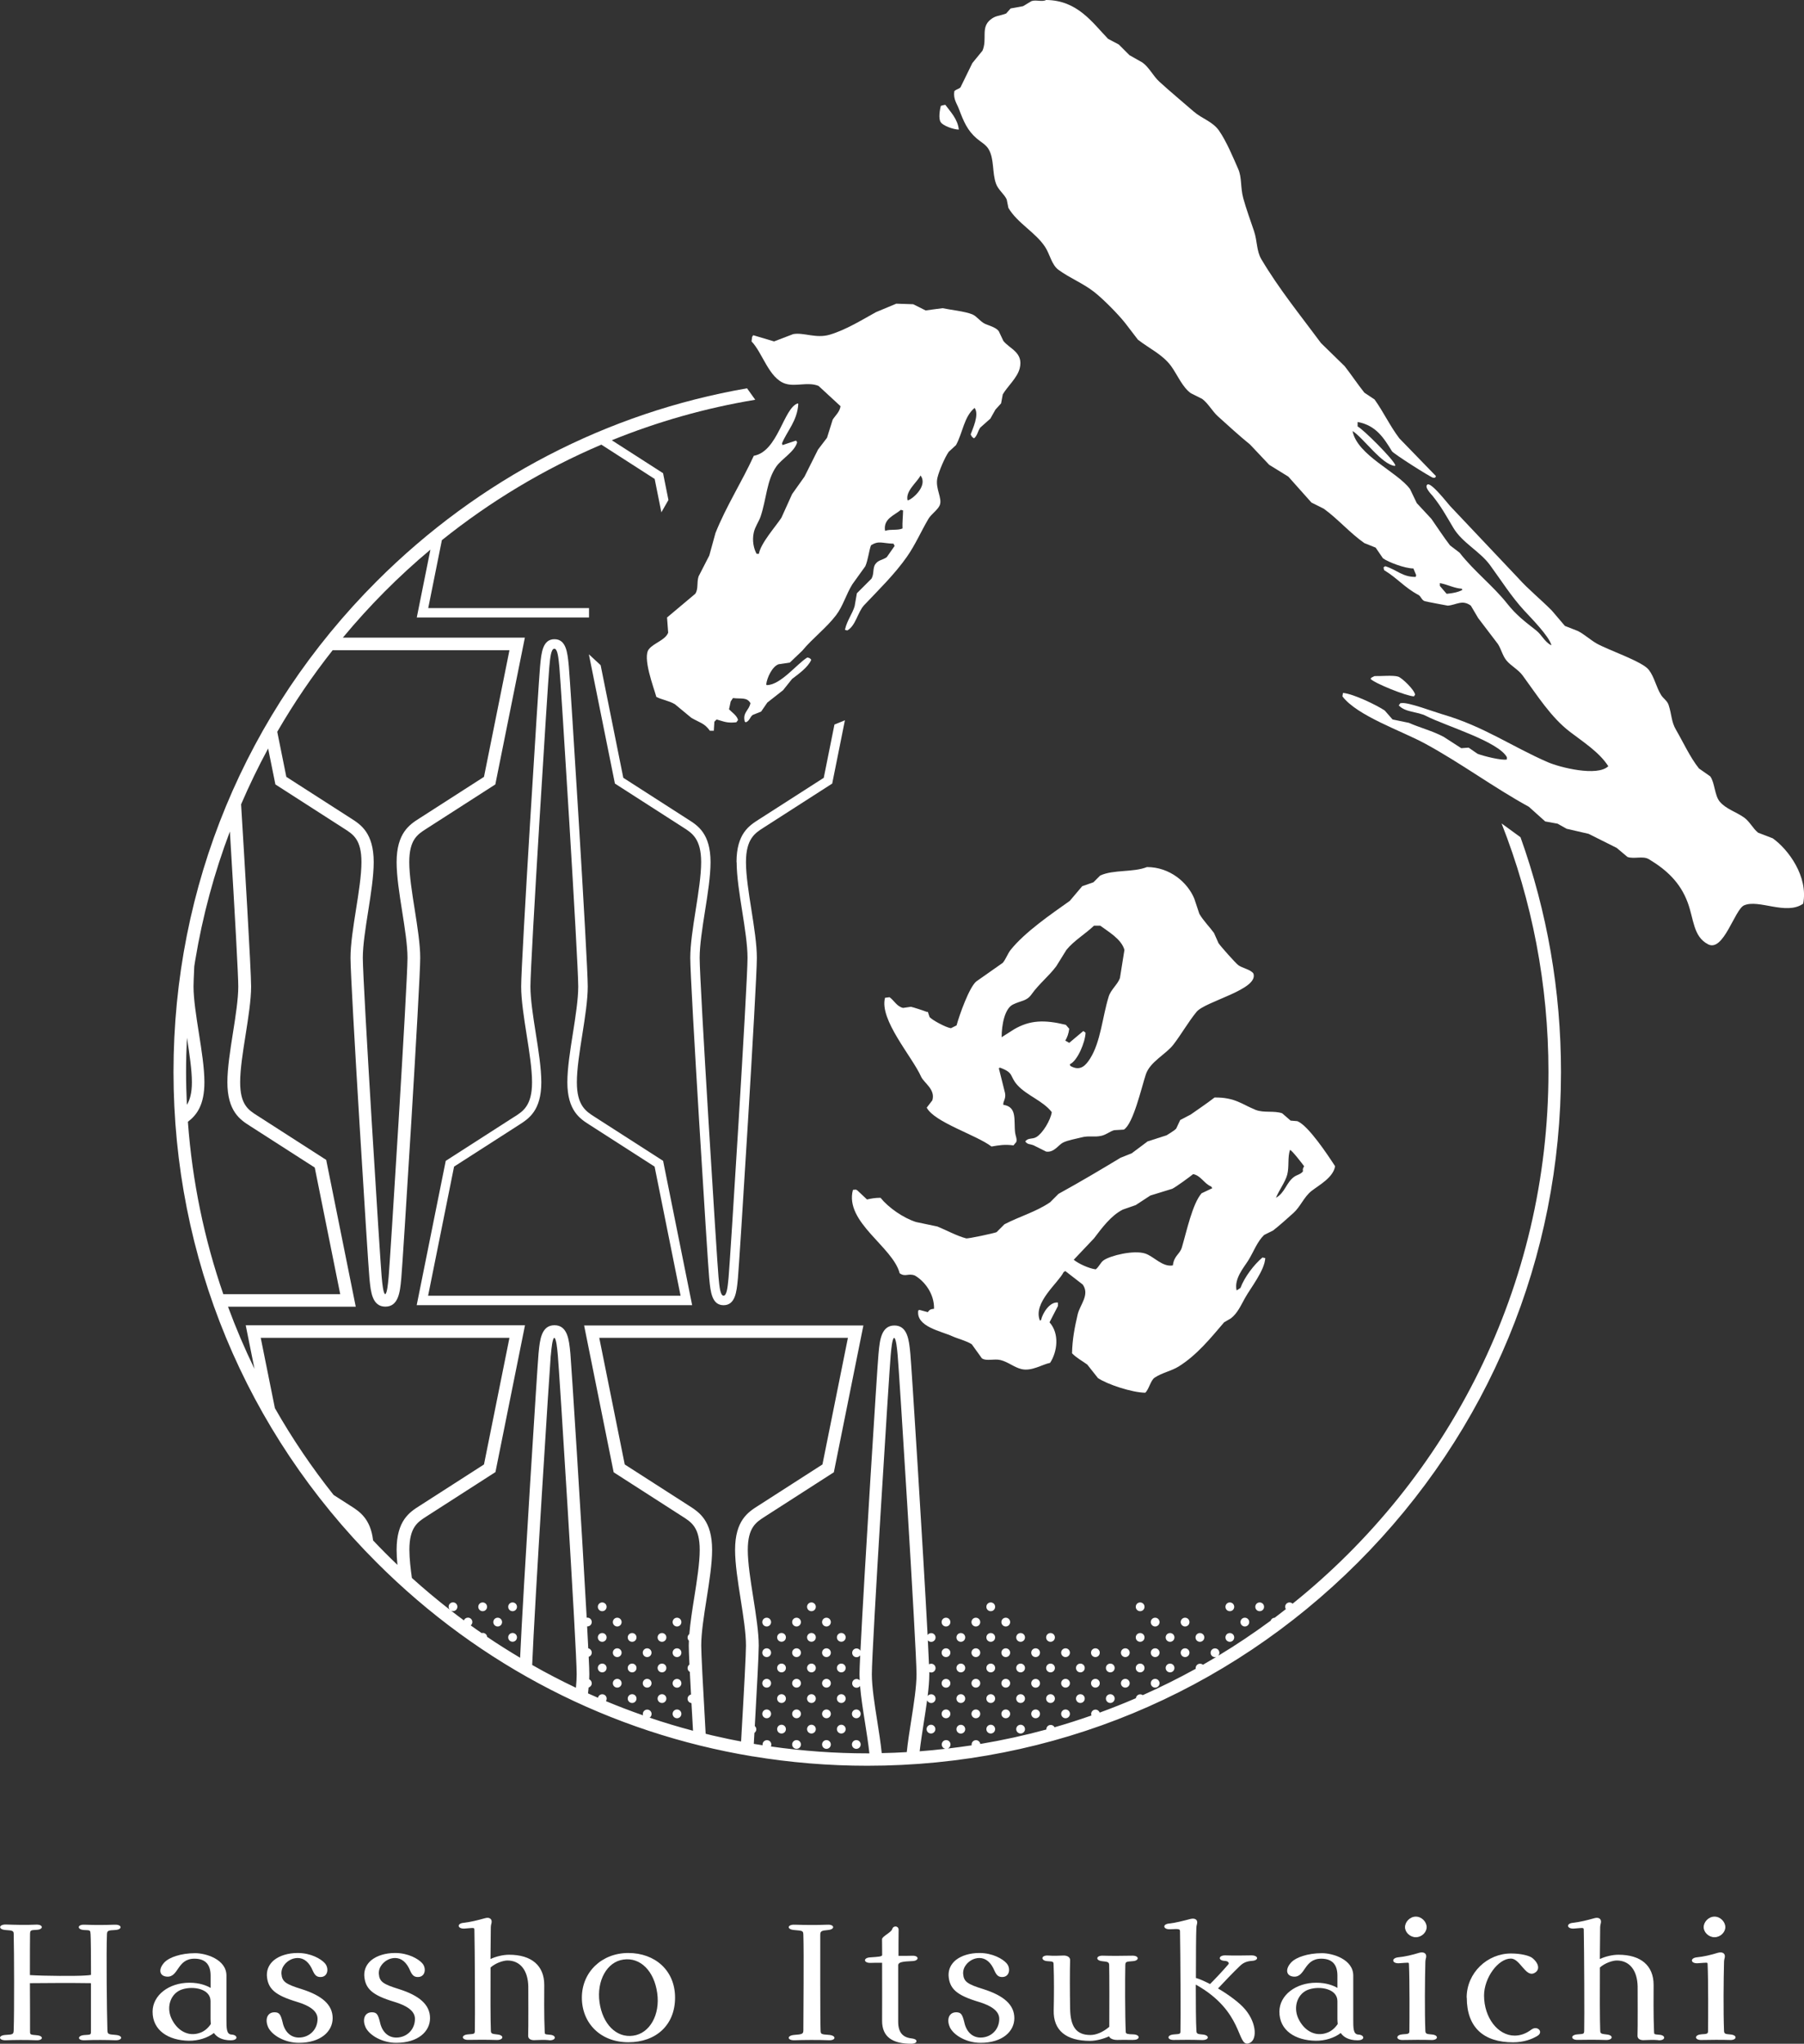 <?xml version="1.0" encoding="UTF-8"?>
<svg id="_レイヤー_1" data-name="レイヤー 1" xmlns="http://www.w3.org/2000/svg" viewBox="0 0 288.24 326.48">
  <rect x="0" y="0" width="288.24" height="326.48" fill="#333333" stroke="none"/>
  <defs>
    <style>
      .cls-1, .cls-2 {
        fill: #fff;
      }

      .cls-2 {
        fill-rule: evenodd;
      }
    </style>
  </defs>
  <g>
    <g>
      <g>
        <path class="cls-2" d="M283.25,133.92c-.78-.3-1.56-.6-2.34-.9-.85-.68-1.33-1.78-2.25-2.43-1.27-.9-2.88-1.35-3.87-2.52-.85-1-.78-3-1.53-4.05-.6-.42-1.2-.84-1.8-1.26-1.42-1.77-2.55-4.26-3.69-6.21-.75-1.29-.65-2.4-1.17-3.96-.22-.65-.85-1.02-1.17-1.53-.84-1.34-1.05-2.82-1.98-4.05-1.02-1.35-6.55-3.18-8.37-4.23-.94-.54-1.99-1.49-2.97-1.98-.69-.27-1.38-.54-2.07-.81-.69-.81-1.38-1.62-2.07-2.43-1.76-1.79-3.72-3.35-5.4-5.22-3.63-3.84-7.26-7.68-10.89-11.52-.42-.46-3-3.79-3.6-3.42-.6.37.69,1.65.81,1.8,1.44,1.81,2.09,3.05,3.33,5.13,1.43,2.39,4.24,3.74,5.85,5.94,1.84,2.52,3.42,5.04,5.49,7.29,1.03,1.12,3.91,4.02,4.32,5.49h-.09c-1.04-.58-1.46-1.65-2.34-2.34-1.82-1.43-3.15-2.42-4.59-4.23-2.3-2.91-5.32-5.2-7.65-8.19-.51-.39-1.02-.78-1.53-1.17-1.08-1.41-1.96-2.79-2.97-4.23-.78-.84-1.56-1.68-2.34-2.52-.36-.75-.72-1.5-1.08-2.25-2.09-2.8-8.44-5.38-9.18-9.27,1.78,1.15,4.68,5.36,6.75,5.58l.09-.09c-.2-.85-5.22-5.85-6.03-6.21v-.72c2.93.54,4.17,2.53,5.49,4.68.23.38,6.03,4.08,6.57,4.23h.27c.18-.16.07,0,.18-.27-1.95-2.01-3.9-4.02-5.85-6.03-1.52-2.01-2.5-4.17-3.96-6.21-.54-.36-1.08-.72-1.62-1.08-1.12-1.4-2.06-2.84-3.15-4.23-1.26-1.23-2.52-2.46-3.78-3.69-3.25-4.39-6.71-8.63-9.54-13.41-.78-1.32-.62-2.85-1.17-4.5-.46-1.37-1.29-3.66-1.71-5.22-.48-1.79-.2-3.28-.81-4.68-.82-1.87-1.89-4.44-3.06-6.12-1.03-1.48-2.7-1.89-4.05-3.06-1.8-1.57-3.71-3.14-5.49-4.77-1-.91-1.59-2.25-2.7-3.06-.69-.39-1.38-.78-2.07-1.17-.57-.57-1.14-1.14-1.71-1.71-.57-.3-1.14-.6-1.71-.9-2.51-2.6-4.9-6.17-9.9-6.21-.67.35-1.61-.08-2.34.18-.45.27-.9.54-1.35.81-.66.12-1.32.24-1.98.36-.24.27-.48.54-.72.81-1.25.46-1.67.3-2.52.99-1.57,1.28-.46,3.06-1.26,4.95-.54.66-1.08,1.32-1.62,1.98-.63,1.29-1.26,2.58-1.89,3.87-.26.29-.73.31-.99.63-.19,1.25.41,1.96.72,2.79.8,2.11,1.37,3.47,2.88,4.77.65.56,1.45.95,1.89,1.71.91,1.57.54,3.73,1.17,5.49.35.98,1.33,1.69,1.71,2.52.09.45.18.9.27,1.35,1.44,2.44,4.3,3.88,5.85,6.21.78,1.17,1.04,2.87,2.16,3.69,1.81,1.32,3.9,2.13,5.67,3.51,1.46,1.14,3.79,3.5,4.95,4.95.69.9,1.38,1.8,2.07,2.7,1.82,1.41,3.97,2.38,5.31,4.23.98,1.35,1.79,3.36,3.15,4.32.6.3,1.2.6,1.8.9.99.74,1.61,1.97,2.52,2.79,1.7,1.53,3.37,3.07,5.13,4.5,1.02,1.08,2.04,2.16,3.06,3.24,1.02.63,2.04,1.26,3.06,1.89,1.23,1.38,2.46,2.76,3.69,4.14.66.33,1.32.66,1.98.99,2.23,1.61,4.21,3.91,6.48,5.49.6.24,1.2.48,1.8.72.39.57.78,1.14,1.17,1.71.9.63,3.48,1.61,4.86,1.62.15.36.3.72.45,1.08-.03.09-.06.18-.09.27-2.12.02-2.98-1.13-4.86-1.71l-.27.18.09.45c2.09,1.25,3.3,2.81,5.49,3.96.4.21.5.82.99.99.22.08,3.69.72,3.69.72,1.39-.11,2.31-1.02,3.69,0,.39.66.78,1.32,1.17,1.98,1.05,1.38,2.1,2.76,3.15,4.14.55.86.74,1.85,1.35,2.61.73.9,1.9,1.46,2.61,2.43,2.31,3.14,4.49,6.65,7.56,9,2.06,1.58,4.73,3.28,6.12,5.49-1.75,1.7-7.73.19-9.63-.63-5.73-2.48-10.31-5.76-16.83-7.65-1.29-.37-5.59-2-6.57-1.8h-.18l-.27.36c1.07,1.15,2.91.94,4.41,1.71,3.03,1.55,11.49,4.04,12.87,6.57v.36c-.78.2-3.68-.52-4.68-.9-.48-.33-.96-.66-1.44-.99-.39.03-.78.06-1.17.09-.93-.6-1.86-1.2-2.79-1.8-1.72-.94-3.91-1.5-5.58-2.25-.87-.18-1.74-.36-2.61-.54-.42-.48-.84-.96-1.26-1.44-1.3-.86-4.92-2.61-6.57-2.79h-.09l-.09.54c2.38,3.13,9.45,5.5,13.23,7.56,5.74,3.12,10.89,6.97,16.56,10.08.87.78,1.74,1.56,2.61,2.34.66.12,1.32.24,1.98.36.48.27.96.54,1.44.81,1.17.27,2.34.54,3.51.81,1.5.75,3,1.5,4.5,2.25.57.48,1.14.96,1.71,1.44,1.06.38,2.47-.21,3.42.36,2.78,1.67,5.01,3.68,6.21,6.93,1,2.71.87,5.41,3.24,6.66,2.48,1.31,4.25-5.53,5.76-6.21,2.33-1.04,6.74,1.64,9.45-.27.84-4.33-2.37-8.67-4.86-10.44ZM231.14,94.86c-.36-.42-.72-.84-1.08-1.26v-.45c1.36.25,2.16.79,3.51.9.03.06.06.12.09.18-.69.39-1.61.54-2.52.63Z"/>
        <path class="cls-2" d="M153.2,20.7c-.19-1.7-1.34-2.84-2.16-3.96-.15.03-.3.06-.45.09-.09.03-.18.06-.27.09-.14.54-.42,2.07,0,2.61.33.55,2.05,1.17,2.88,1.17Z"/>
        <path class="cls-2" d="M160.31,54.45c-.24-.51-.48-1.02-.72-1.53-.43-.61-1.42-.85-2.16-1.17-.77-.33-1.35-1.23-2.07-1.53-1.14-.48-3.68-.75-4.77-.99-.9.12-1.8.24-2.7.36-.66-.33-1.32-.66-1.98-.99-.9-.03-1.8-.06-2.7-.09-1.08.45-2.16.9-3.24,1.35-2.21,1.22-4.78,2.82-7.38,3.6-2.21.66-4.15-.39-5.85-.09-1.02.39-2.04.78-3.06,1.17-1.11-.33-2.22-.66-3.33-.99-.06.09-.12.18-.18.27-.03.24-.06.48-.09.72,1.78,1.84,2.77,5.9,5.4,6.75,1.66.53,3.59-.34,5.31.36,1.17,1.08,2.34,2.16,3.51,3.24-.15.95-.84,1.48-1.26,2.16-.3.96-.6,1.92-.9,2.88-.48.63-.96,1.26-1.44,1.89-.72,1.44-1.44,2.88-2.16,4.32-.66.93-1.32,1.86-1.98,2.79-.57,1.26-1.14,2.52-1.71,3.78-.97,1.47-3.29,4.04-3.6,5.76h-.36c-.45-.79-.75-2.09-.45-3.42.22-.96.81-1.72,1.08-2.52.97-2.89.96-5.79,2.52-8.01.87-1.24,2.92-2.35,3.33-3.87l-.18-.27c-.72.24-1.44.48-2.16.72-.03-.09-.06-.18-.09-.27.8-1.97,2.44-3.56,2.61-6.3l-.09-.09c-2.28.75-3.14,7.68-7.02,8.37-1.95,4.25-4.4,8.03-6.12,12.33-.33,1.2-.66,2.4-.99,3.6-.57,1.11-1.14,2.22-1.71,3.33-.33,1.02,0,2.02-.54,2.79-1.5,1.26-3,2.52-4.5,3.78.06.81.12,1.62.18,2.43-.48,1.2-2.29,1.64-3.06,2.61-1.12,1.26.76,6.17,1.17,7.65.9.46,2.02.6,2.97,1.17.87.72,1.74,1.44,2.61,2.16,1.34.79,2.1.84,2.97,2.07h.63c.03-.48.06-.96.09-1.44.12-.12.24-.24.36-.36,1.11.3,1.59.62,3.15.45.09-.12.18-.24.27-.36-.15-.7-1-1.25-1.44-1.71.09-.42.18-.84.27-1.26l.36-.54c1.33.17,2.21-.18,2.79.81-.21,1.18-1.29,1.47-.9,2.97l.18.09c.62-.26.62-.82,1.08-1.17.45-.18.9-.36,1.35-.54.33-.48.66-.96.99-1.44.84-.66,1.68-1.32,2.52-1.98.48-.6.96-1.2,1.44-1.8.99-.75,2.58-1.88,3.06-3.06-.21-.24-.24-.28-.63-.36-1.63.98-4.28,4.42-6.48,4.41l-.09-.09c.13-1.14.99-2.9,1.98-3.24.6-.09,1.2-.18,1.8-.27.66-.63,1.32-1.26,1.98-1.89,1.67-2.02,3.82-3.6,5.4-5.67,1.12-1.46,1.6-3.33,2.61-4.95.69-.96,1.38-1.92,2.07-2.88.44-1.02.57-2.42.9-3.33,1.21-.81,1.82-.32,3.6-.27l.18.36c-.42.6-.84,1.2-1.26,1.8-.7.48-1.31.42-1.8,1.08-.48.63-.18,1.55-.63,2.34-.78.78-1.56,1.56-2.34,2.34-.12.69-.24,1.38-.36,2.07-.34,1.17-1.21,2.28-1.53,3.69v.09l.36.09c1.36-.76,1.66-2.95,2.7-4.05,2.32-2.45,4.89-4.95,6.84-7.74,1.34-1.92,2.21-3.97,3.42-6.03.44-.75,1.49-1.44,1.8-2.16.49-1.12-.76-2.7-.36-4.41.27-1.13,1.17-3.23,1.8-4.14.39-.36.78-.72,1.17-1.08,1.11-2.06,1.27-4.53,2.97-5.94.79,1.08-.33,3.37-.63,4.23.17.36.21.43.54.63.55-.45.58-1.12.99-1.71.54-.48,1.08-.96,1.62-1.44.27-.48.54-.96.81-1.44.3-.33.6-.66.9-.99.09-.48.18-.96.27-1.44.73-1.26,2.31-2.63,2.7-4.14.66-2.58-1.65-3.15-2.61-4.41ZM144.2,84.42c-.78.35-1.94.08-2.7.36h-.09c-.31-1.92,1.49-2.44,2.52-3.33l.36.09c-.02,1.07-.13,1.8-.09,2.88ZM145.1,79.92h-.09c-.36-1.49,1.5-2.85,2.07-3.96,1.19,1.54-1.08,3.64-1.98,3.96Z"/>
        <path class="cls-2" d="M226.1,110.97c-.08-.74-2.07-2.68-2.7-2.88-.81-.26-2.87-.05-3.78-.09-.12.06-.24.12-.36.18-.24.15-.13.03-.27.27.59.68,5.74,2.76,6.93,2.79l.18-.27Z"/>
      </g>
      <g>
        <path class="cls-1" d="M148.97,175.77c-.3.39-.6.78-.9,1.17,1.24,2.35,7.91,4.35,10.35,6.21,1.2-.2,2.07-.37,3.51-.18.15-.18.3-.36.45-.54.16-.44-.12-.99-.18-1.44-.25-1.98.39-4.18-1.89-4.5-.08-.58.46-.93.27-1.89-.33-1.32-.66-2.64-.99-3.96l.18-.09c2.32.85,1.48,1.34,2.79,2.79,1.53,1.69,4.09,2.5,5.49,4.32-.2,1.31-1.44,3.35-2.43,3.96-.69.43-1.34.07-1.8.72.37.53.69.36,1.35.63.66.33,1.32.66,1.98.99,1.27.19,1.95-1.06,2.7-1.44.75-.38,2.21-.63,2.88-.81,1.28-.35,2.04,0,3.24-.27.79-.17,1.41-.74,2.07-.9.51-.03,1.02-.06,1.53-.09,1.51-.94,2.81-6.71,3.51-8.82.67-2.03,3.21-3.2,4.41-4.77,1.32-1.72,2.33-3.55,3.69-5.22,1.38-1.69,9.96-3.56,9.09-6.12-.43-.65-1.81-.87-2.43-1.35-.49-.39-2.78-2.96-3.15-3.51-.24-.54-.48-1.08-.72-1.62-.73-1.01-1.69-1.94-2.34-3.06-.27-.81-.54-1.62-.81-2.43-1.08-2.61-3.93-5.04-7.56-5.04-2.2.88-5.33.37-7.47,1.35-.36.36-.72.72-1.08,1.08-.6.21-1.2.42-1.8.63-.66.78-1.32,1.56-1.98,2.34-3.05,2.16-7.17,4.99-9.45,7.83-.49.62-.74,1.44-1.26,2.07-1.41.99-2.82,1.98-4.23,2.97-1.12.92-2.7,5.35-3.15,7.02-.3.15-.6.3-.9.45-.77-.09-3.11-1.35-3.42-1.8-.09-.27-.18-.54-.27-.81h-.18c-.58-.23-2.17-.74-2.52-.81-.42.06-.84.12-1.26.18-1.01-.23-1.44-1.21-2.16-1.71-.24.03-.48.06-.72.09-.95,3.51,4.35,9.42,5.76,12.6.45,1,2.33,2.03,1.8,3.78ZM161.84,160.47c1.33-.66,2.18-.51,2.97-1.62,1.21-1.7,2.76-2.89,3.96-4.5.54-.87,1.08-1.74,1.62-2.61,1.19-1.47,3.04-2.56,4.41-3.87h.99c1.31.97,3.39,2.15,3.87,3.87-.24,1.5-.48,3-.72,4.5-.35,1.01-1.46,1.85-1.8,2.97-1,3.24-1.27,7.22-2.97,9.9-.66,1.03-1.49,2.01-2.97,1.26-.27-.17-.15-.02-.27-.36,1.21-.51,2.47-3.51,2.52-5.04l-.36-.27c-.75.63-1.5,1.26-2.25,1.89-.21-.12-.42-.24-.63-.36.31-.51.54-1.14.63-1.89-.18-.21-.36-.42-.54-.63-3.41-.83-5.73-.77-8.28.72-.66.42-1.32.84-1.98,1.26,0-2.01.5-4.58,1.8-5.22Z"/>
        <path class="cls-1" d="M207.29,179.1c-.36-.03-.72-.06-1.08-.09-.45-.39-.9-.78-1.35-1.17-1.31-.45-2.92-.03-4.23-.54-2.09-.82-3.28-2.03-6.57-1.98-1.2.93-2.61,1.87-3.78,2.7-.57.3-1.14.6-1.71.9-.21.45-.42.9-.63,1.35-.25.32-1.2.86-1.53,1.08-1.02.33-2.04.66-3.06.99-.84.63-1.68,1.26-2.52,1.89-.6.24-1.2.48-1.8.72-3.21,1.94-6.43,3.85-9.9,5.76-.45.45-.9.9-1.35,1.35-2.27,1.54-4.77,2.21-7.29,3.51-.42.42-.84.84-1.26,1.26-.37.17-4.55,1.07-4.86.99-1.46-.37-3.25-1.35-4.59-1.89-1.14-.24-2.28-.48-3.42-.72-2.07-.66-4.42-2.32-5.67-3.87-.93,0-1.52.13-2.16.27-.51-.48-1.02-.96-1.53-1.44-.27-.2-.27-.13-.72-.09-1.37,5.15,6.38,9.08,7.47,13.32.93.65,1.35-.06,2.43.36,1.46.84,3.12,2.84,3.06,5.31-.49.06-.69.09-.99.54-.45-.12-.9-.24-1.35-.36l-.18.09c-.39,2.61,3.66,3.29,5.49,4.14.74.34,2.29.74,3.06,1.26.54.75,1.08,1.5,1.62,2.25.74.49,1.96.02,2.97.27,1.22.3,2.17,1.16,3.33,1.44,1.65.4,3.29-.73,4.59-.99,1.16-1.77,1.54-4.66-.09-6.48.45-.87.9-1.74,1.35-2.61v-.54c-1.29-.19-2.46,1.68-2.7,2.79-.06.03-.12.06-.18.09-1.17-2.85,2.93-6.01,3.78-7.74.09-.06.18-.12.27-.18.93.72,1.86,1.44,2.79,2.16,1.16,1.64-.44,3.2-.81,4.77-.48,2.05-.86,4.03-.9,6.21.73.75,1.56,1.17,2.43,1.8.57.72,1.14,1.44,1.71,2.16,1.47,1,5.43,2.31,7.56,2.34.61-.57.85-2,1.53-2.43,1.27-.82,2.63-1.02,3.87-1.8,2.87-1.81,5.03-4.48,7.2-7.02.36-.21.72-.42,1.08-.63,1.05-.81,1.57-2.02,2.25-3.24.87-1.58,3.15-4.41,3.24-6.39l-.45-.09c-1.32,1.11-2.87,3.12-3.51,4.86-.18.12-.36.24-.54.36h-.09c-.39-1.87,1.18-3.63,1.89-4.77.83-1.34,1.41-2.99,2.52-4.05.48-.24.96-.48,1.44-.72,1.08-.84,2.21-1.87,3.24-2.79,1.12-1,1.68-2.56,2.88-3.51,1.23-.96,3.48-2.14,3.78-3.96-1.12-1.73-4.28-6.51-6.03-7.2ZM191.99,190.62c-1.46,1.65-2.39,6.08-3.15,8.64-.34,1.14-1.25,1.29-1.44,2.88-1.66.31-3.03-1.43-4.41-1.89-1.81-.6-5.57.31-6.66,1.08-.49.34-.74,1.06-1.26,1.44-1.08-.13-2.76-.91-3.51-1.53,1.08-1.14,2.16-2.28,3.24-3.42,1.26-1.65,2.68-3.61,4.59-4.59.69-.24,1.38-.48,2.07-.72.78-.51,1.56-1.02,2.34-1.53,1.17-.36,2.34-.72,3.51-1.08.6-.3,2.71-1.84,3.33-2.34,1.25.24,1.77,1.55,2.88,1.98l.18.27c-.57.27-1.14.54-1.71.81ZM208.19,187.11c-.34.48-.96.55-1.44.9-1.23.89-1.43,2.52-2.88,3.33.5-1.23,1.49-2.52,1.8-3.69.34-1.28.03-2.81.45-3.96.32.07,1.99,2.25,2.25,2.61-.17.33-.26.41-.18.81Z"/>
      </g>
    </g>
    <g>
      <path class="cls-1" d="M82.18,178.4l-10.96,7.04-4.64,23.05h44.01l-4.64-23.05-10.96-7.04c-1.38-.88-2.82-1.8-2.82-5.52,0-2.1.44-4.9.87-7.61.43-2.72.87-5.54.87-7.68,0-4.12-2.81-49.01-3.02-51.1l-.03-.32c-.19-1.9-.4-4.06-2.27-4.06s-2.09,2.15-2.27,4.06l-.03.32c-.21,2.09-3.02,46.98-3.02,51.1,0,2.14.44,4.95.87,7.68.43,2.71.87,5.52.87,7.61,0,3.72-1.43,4.64-2.82,5.52ZM86.49,172.88c0-2.21-.45-5.08-.89-7.84-.42-2.66-.85-5.42-.85-7.44,0-4.11,2.81-48.87,3.01-50.95l.03-.32c.12-1.27.26-2.7.78-2.7s.66,1.44.78,2.7l.03.32c.21,2.08,3.01,46.84,3.01,50.95,0,2.02-.43,4.78-.85,7.44-.44,2.77-.89,5.63-.89,7.84,0,4.54,2.03,5.84,3.51,6.78l10.43,6.7,4.15,20.63h-40.34l4.15-20.63,10.43-6.7c1.48-.95,3.51-2.24,3.51-6.78Z"/>
      <path class="cls-1" d="M117.7,137.73c0,2.21.45,5.08.89,7.84.42,2.66.85,5.42.85,7.44,0,4.11-2.81,48.87-3.02,50.95l-.03.32c-.12,1.27-.26,2.7-.78,2.7s-.66-1.44-.78-2.7l-.03-.32c-.21-2.08-3.01-46.85-3.01-50.95,0-2.02.43-4.78.85-7.44.44-2.77.89-5.63.89-7.84,0-4.54-2.03-5.84-3.51-6.78l-10.43-6.7-3.62-17.99-1.88-1.74,4.16,20.65,10.96,7.04c1.38.88,2.82,1.8,2.82,5.52,0,2.1-.44,4.9-.87,7.61-.43,2.72-.87,5.54-.87,7.68,0,4.11,2.81,49.01,3.02,51.1l.03.32c.19,1.9.4,4.06,2.27,4.06s2.09-2.16,2.27-4.06l.03-.32c.21-2.09,3.02-46.98,3.02-51.1,0-2.14-.44-4.95-.87-7.68-.43-2.71-.87-5.52-.87-7.61,0-3.72,1.43-4.64,2.82-5.52l10.96-7.04,2.03-10.11-1.67.68-1.71,8.51-10.27,6.59-.16.1c-1.48.95-3.51,2.24-3.51,6.78Z"/>
      <path class="cls-1" d="M81.9,260.86c-.39,0-.7.31-.7.7s.31.7.7.7.7-.31.7-.7-.31-.7-.7-.7Z"/>
      <path class="cls-1" d="M96.22,262.27c.39,0,.7-.31.7-.7s-.31-.7-.7-.7-.7.31-.7.7.31.7.7.7Z"/>
      <path class="cls-1" d="M101,262.27c.39,0,.7-.31.7-.7s-.31-.7-.7-.7-.7.31-.7.7.31.7.7.7Z"/>
      <path class="cls-1" d="M105.77,262.27c.39,0,.7-.31.7-.7s-.31-.7-.7-.7-.7.31-.7.7.31.7.7.7Z"/>
      <path class="cls-1" d="M124.87,260.86c-.39,0-.7.31-.7.7s.31.7.7.7.7-.31.7-.7-.31-.7-.7-.7Z"/>
      <path class="cls-1" d="M129.65,260.86c-.39,0-.7.31-.7.7s.31.7.7.7.7-.31.7-.7-.31-.7-.7-.7Z"/>
      <path class="cls-1" d="M134.42,260.86c-.39,0-.7.31-.7.7s.31.7.7.7.7-.31.7-.7-.31-.7-.7-.7Z"/>
      <path class="cls-1" d="M153.52,262.27c.39,0,.7-.31.7-.7s-.31-.7-.7-.7-.7.31-.7.7.31.7.7.7Z"/>
      <path class="cls-1" d="M163.07,262.27c.39,0,.7-.31.7-.7s-.31-.7-.7-.7-.7.31-.7.7.31.7.7.7Z"/>
      <path class="cls-1" d="M167.85,262.27c.39,0,.7-.31.7-.7s-.31-.7-.7-.7-.7.31-.7.7.31.7.7.7Z"/>
      <path class="cls-1" d="M158.3,262.27c.39,0,.7-.31.7-.7s-.31-.7-.7-.7-.7.31-.7.7.31.7.7.7Z"/>
      <path class="cls-1" d="M182.17,262.27c.39,0,.7-.31.7-.7s-.31-.7-.7-.7-.7.31-.7.7.31.7.7.7Z"/>
      <path class="cls-1" d="M186.95,262.27c.39,0,.7-.31.7-.7s-.31-.7-.7-.7-.7.31-.7.7.31.7.7.7Z"/>
      <path class="cls-1" d="M191.72,262.27c.39,0,.7-.31.7-.7s-.31-.7-.7-.7-.7.31-.7.7.31.7.7.7Z"/>
      <path class="cls-1" d="M196.5,262.27c.39,0,.7-.31.7-.7s-.31-.7-.7-.7-.7.31-.7.7.31.7.7.7Z"/>
      <circle class="cls-1" cx="98.62" cy="264.01" r=".7"/>
      <circle class="cls-1" cx="103.4" cy="264.01" r=".7"/>
      <path class="cls-1" d="M108.17,264.71c.39,0,.7-.31.7-.7s-.31-.7-.7-.7-.7.31-.7.7.31.7.7.7Z"/>
      <path class="cls-1" d="M122.5,263.31c-.39,0-.7.31-.7.7s.31.7.7.7.7-.31.7-.7-.31-.7-.7-.7Z"/>
      <circle class="cls-1" cx="127.27" cy="264.01" r=".7"/>
      <circle class="cls-1" cx="132.05" cy="264.01" r=".7"/>
      <path class="cls-1" d="M151.15,264.71c.39,0,.7-.31.7-.7s-.31-.7-.7-.7-.7.31-.7.7.31.7.7.7Z"/>
      <circle class="cls-1" cx="160.7" cy="264.01" r=".7"/>
      <path class="cls-1" d="M165.47,264.71c.39,0,.7-.31.7-.7s-.31-.7-.7-.7-.7.31-.7.7.31.7.7.7Z"/>
      <circle class="cls-1" cx="155.92" cy="264.01" r=".7"/>
      <circle class="cls-1" cx="170.25" cy="264.01" r=".7"/>
      <circle class="cls-1" cx="175.02" cy="264.01" r=".7"/>
      <circle class="cls-1" cx="179.8" cy="264.01" r=".7"/>
      <circle class="cls-1" cx="184.57" cy="264.01" r=".7"/>
      <circle class="cls-1" cx="189.35" cy="264.01" r=".7"/>
      <path class="cls-1" d="M96.22,267.15c.39,0,.7-.31.7-.7s-.31-.7-.7-.7-.7.31-.7.7.31.7.7.7Z"/>
      <path class="cls-1" d="M101,267.15c.39,0,.7-.31.7-.7s-.31-.7-.7-.7-.7.31-.7.7.31.7.7.7Z"/>
      <path class="cls-1" d="M105.77,267.15c.39,0,.7-.31.7-.7s-.31-.7-.7-.7-.7.31-.7.7.31.7.7.7Z"/>
      <path class="cls-1" d="M124.87,265.75c-.39,0-.7.31-.7.7s.31.7.7.7.7-.31.7-.7-.31-.7-.7-.7Z"/>
      <path class="cls-1" d="M129.65,265.75c-.39,0-.7.31-.7.7s.31.7.7.7.7-.31.7-.7-.31-.7-.7-.7Z"/>
      <path class="cls-1" d="M134.42,265.75c-.39,0-.7.31-.7.7s.31.7.7.7.7-.31.7-.7-.31-.7-.7-.7Z"/>
      <path class="cls-1" d="M153.52,267.15c.39,0,.7-.31.7-.7s-.31-.7-.7-.7-.7.31-.7.7.31.7.7.7Z"/>
      <path class="cls-1" d="M163.07,267.15c.39,0,.7-.31.7-.7s-.31-.7-.7-.7-.7.31-.7.7.31.7.7.7Z"/>
      <path class="cls-1" d="M167.85,267.15c.39,0,.7-.31.7-.7s-.31-.7-.7-.7-.7.31-.7.7.31.7.7.7Z"/>
      <path class="cls-1" d="M158.3,267.15c.39,0,.7-.31.7-.7s-.31-.7-.7-.7-.7.31-.7.7.31.7.7.7Z"/>
      <path class="cls-1" d="M172.62,267.15c.39,0,.7-.31.7-.7s-.31-.7-.7-.7-.7.31-.7.7.31.7.7.7Z"/>
      <path class="cls-1" d="M177.4,267.15c.39,0,.7-.31.7-.7s-.31-.7-.7-.7-.7.31-.7.7.31.7.7.7Z"/>
      <path class="cls-1" d="M182.17,267.15c.39,0,.7-.31.7-.7s-.31-.7-.7-.7-.7.31-.7.7.31.7.7.7Z"/>
      <path class="cls-1" d="M186.95,267.15c.39,0,.7-.31.7-.7s-.31-.7-.7-.7-.7.31-.7.7.31.7.7.7Z"/>
      <circle class="cls-1" cx="98.62" cy="268.89" r=".7"/>
      <circle class="cls-1" cx="103.4" cy="268.89" r=".7"/>
      <path class="cls-1" d="M108.17,269.6c.39,0,.7-.31.7-.7s-.31-.7-.7-.7-.7.31-.7.7.31.7.7.7Z"/>
      <path class="cls-1" d="M122.5,268.19c-.39,0-.7.31-.7.7s.31.7.7.7.7-.31.7-.7-.31-.7-.7-.7Z"/>
      <circle class="cls-1" cx="127.27" cy="268.89" r=".7"/>
      <circle class="cls-1" cx="132.05" cy="268.89" r=".7"/>
      <path class="cls-1" d="M151.15,269.6c.39,0,.7-.31.7-.7s-.31-.7-.7-.7-.7.31-.7.7.31.7.7.7Z"/>
      <circle class="cls-1" cx="160.7" cy="268.89" r=".7"/>
      <path class="cls-1" d="M165.47,269.6c.39,0,.7-.31.7-.7s-.31-.7-.7-.7-.7.31-.7.7.31.7.7.7Z"/>
      <circle class="cls-1" cx="155.92" cy="268.89" r=".7"/>
      <circle class="cls-1" cx="170.25" cy="268.89" r=".7"/>
      <circle class="cls-1" cx="175.02" cy="268.89" r=".7"/>
      <circle class="cls-1" cx="179.8" cy="268.89" r=".7"/>
      <circle class="cls-1" cx="184.57" cy="268.89" r=".7"/>
      <path class="cls-1" d="M101,272.04c.39,0,.7-.31.7-.7s-.31-.7-.7-.7-.7.31-.7.7.31.7.7.7Z"/>
      <path class="cls-1" d="M105.77,272.04c.39,0,.7-.31.7-.7s-.31-.7-.7-.7-.7.31-.7.7.31.7.7.7Z"/>
      <path class="cls-1" d="M124.87,270.64c-.39,0-.7.31-.7.7s.31.7.7.7.7-.31.7-.7-.31-.7-.7-.7Z"/>
      <path class="cls-1" d="M129.65,270.64c-.39,0-.7.31-.7.7s.31.7.7.7.7-.31.7-.7-.31-.7-.7-.7Z"/>
      <path class="cls-1" d="M134.42,270.64c-.39,0-.7.31-.7.7s.31.7.7.7.7-.31.7-.7-.31-.7-.7-.7Z"/>
      <path class="cls-1" d="M153.52,272.04c.39,0,.7-.31.7-.7s-.31-.7-.7-.7-.7.31-.7.7.31.7.7.7Z"/>
      <path class="cls-1" d="M163.07,272.04c.39,0,.7-.31.7-.7s-.31-.7-.7-.7-.7.31-.7.7.31.7.7.7Z"/>
      <path class="cls-1" d="M167.85,272.04c.39,0,.7-.31.7-.7s-.31-.7-.7-.7-.7.31-.7.7.31.7.7.7Z"/>
      <path class="cls-1" d="M158.3,272.04c.39,0,.7-.31.7-.7s-.31-.7-.7-.7-.7.31-.7.7.31.7.7.7Z"/>
      <path class="cls-1" d="M172.62,272.04c.39,0,.7-.31.7-.7s-.31-.7-.7-.7-.7.31-.7.7.31.7.7.7Z"/>
      <path class="cls-1" d="M177.4,272.04c.39,0,.7-.31.7-.7s-.31-.7-.7-.7-.7.31-.7.7.31.7.7.7Z"/>
      <path class="cls-1" d="M108.17,274.48c.39,0,.7-.31.7-.7s-.31-.7-.7-.7-.7.31-.7.7.31.7.7.7Z"/>
      <path class="cls-1" d="M122.5,273.08c-.39,0-.7.31-.7.7s.31.7.7.7.7-.31.7-.7-.31-.7-.7-.7Z"/>
      <circle class="cls-1" cx="127.27" cy="273.78" r=".7"/>
      <circle class="cls-1" cx="132.05" cy="273.78" r=".7"/>
      <path class="cls-1" d="M136.82,273.08c-.39,0-.7.31-.7.7s.31.7.7.7.7-.31.7-.7-.31-.7-.7-.7Z"/>
      <path class="cls-1" d="M151.15,274.48c.39,0,.7-.31.7-.7s-.31-.7-.7-.7-.7.31-.7.7.31.7.7.7Z"/>
      <circle class="cls-1" cx="160.7" cy="273.78" r=".7"/>
      <path class="cls-1" d="M165.47,274.48c.39,0,.7-.31.7-.7s-.31-.7-.7-.7-.7.31-.7.7.31.7.7.7Z"/>
      <circle class="cls-1" cx="155.92" cy="273.78" r=".7"/>
      <circle class="cls-1" cx="170.25" cy="273.78" r=".7"/>
      <path class="cls-1" d="M76.42,256.68c0,.39.31.7.7.7s.7-.31.7-.7-.31-.7-.7-.7-.7.31-.7.7Z"/>
      <path class="cls-1" d="M81.9,255.98c-.39,0-.7.31-.7.7s.31.7.7.7.7-.31.7-.7-.31-.7-.7-.7Z"/>
      <path class="cls-1" d="M96.22,257.38c.39,0,.7-.31.7-.7s-.31-.7-.7-.7-.7.31-.7.7.31.7.7.7Z"/>
      <path class="cls-1" d="M129.65,255.98c-.39,0-.7.31-.7.7s.31.7.7.7.7-.31.7-.7-.31-.7-.7-.7Z"/>
      <path class="cls-1" d="M158.3,257.38c.39,0,.7-.31.7-.7s-.31-.7-.7-.7-.7.31-.7.7.31.7.7.7Z"/>
      <path class="cls-1" d="M182.17,257.38c.39,0,.7-.31.7-.7s-.31-.7-.7-.7-.7.31-.7.7.31.7.7.7Z"/>
      <path class="cls-1" d="M196.5,257.38c.39,0,.7-.31.7-.7s-.31-.7-.7-.7-.7.31-.7.7.31.7.7.7Z"/>
      <path class="cls-1" d="M201.27,257.38c.39,0,.7-.31.7-.7s-.31-.7-.7-.7-.7.31-.7.7.31.7.7.7Z"/>
      <path class="cls-1" d="M78.82,259.12c0,.39.31.7.7.7s.7-.31.7-.7-.31-.7-.7-.7-.7.31-.7.7Z"/>
      <circle class="cls-1" cx="98.62" cy="259.12" r=".7"/>
      <path class="cls-1" d="M108.17,259.82c.39,0,.7-.31.7-.7s-.31-.7-.7-.7-.7.31-.7.7.31.7.7.7Z"/>
      <path class="cls-1" d="M122.5,258.42c-.39,0-.7.31-.7.7s.31.7.7.7.7-.31.7-.7-.31-.7-.7-.7Z"/>
      <circle class="cls-1" cx="127.27" cy="259.12" r=".7"/>
      <circle class="cls-1" cx="132.05" cy="259.12" r=".7"/>
      <path class="cls-1" d="M151.15,259.82c.39,0,.7-.31.7-.7s-.31-.7-.7-.7-.7.31-.7.7.31.7.7.7Z"/>
      <circle class="cls-1" cx="160.7" cy="259.12" r=".7"/>
      <circle class="cls-1" cx="155.92" cy="259.12" r=".7"/>
      <circle class="cls-1" cx="184.57" cy="259.12" r=".7"/>
      <circle class="cls-1" cx="189.35" cy="259.12" r=".7"/>
      <circle class="cls-1" cx="198.9" cy="259.12" r=".7"/>
      <path class="cls-1" d="M124.87,275.52c-.39,0-.7.31-.7.7s.31.7.7.7.7-.31.7-.7-.31-.7-.7-.7Z"/>
      <circle class="cls-1" cx="129.65" cy="276.22" r=".7"/>
      <circle class="cls-1" cx="134.42" cy="276.22" r=".7"/>
      <circle class="cls-1" cx="148.75" cy="276.22" r=".7"/>
      <path class="cls-1" d="M153.52,276.93c.39,0,.7-.31.7-.7s-.31-.7-.7-.7-.7.31-.7.7.31.7.7.7Z"/>
      <circle class="cls-1" cx="163.07" cy="276.22" r=".7"/>
      <circle class="cls-1" cx="158.3" cy="276.22" r=".7"/>
      <circle class="cls-1" cx="127.27" cy="278.67" r=".7"/>
      <circle class="cls-1" cx="132.05" cy="278.67" r=".7"/>
      <path class="cls-1" d="M136.82,277.97c-.39,0-.7.31-.7.7s.31.7.7.7.7-.31.7-.7-.31-.7-.7-.7Z"/>
      <path class="cls-1" d="M242.94,133.74l-3.02-2.2c4.84,12.3,7.49,25.69,7.49,39.69,0,34.32-15.98,64.98-40.88,84.95-.13-.12-.3-.2-.49-.2-.39,0-.7.31-.7.7,0,.13.04.26.11.37-.59.46-1.19.93-1.79,1.38-.3,0-.55.2-.64.47-2.71,1.99-5.5,3.87-8.39,5.61.13-.13.2-.3.2-.49,0-.39-.31-.7-.7-.7s-.7.31-.7.7.31.7.7.7c.07,0,.14-.01.2-.03-.71.42-1.42.84-2.13,1.25-.12-.11-.28-.17-.46-.17-.39,0-.7.31-.7.7,0,.04,0,.08.01.11-2.75,1.52-5.57,2.92-8.46,4.21-.12-.08-.26-.13-.41-.13-.36,0-.65.27-.69.62-1.9.82-3.84,1.59-5.79,2.3-.09-.28-.35-.48-.66-.48-.39,0-.7.31-.7.7,0,.08.02.17.05.24-1.94.68-3.9,1.31-5.89,1.88-.12-.22-.35-.37-.62-.37-.39,0-.7.31-.7.7,0,.01,0,.02,0,.03-3.45.94-6.97,1.71-10.55,2.31-.05-.34-.34-.61-.69-.61-.39,0-.7.31-.7.7,0,.05,0,.09.01.13-1.26.19-2.54.36-3.81.51.25-.11.43-.36.43-.65,0-.39-.31-.7-.7-.7s-.7.31-.7.7c0,.35.25.64.59.69-1.37.16-2.74.3-4.12.4.17-1.46.42-3.05.66-4.6.19-1.19.37-2.38.53-3.54.11.25.36.43.65.43.39,0,.7-.31.7-.7s-.31-.7-.7-.7c-.23,0-.43.11-.56.28.15-1.25.26-2.44.26-3.47,0-.1,0-.22,0-.36.09.04.19.07.3.07.39,0,.7-.31.7-.7s-.31-.7-.7-.7c-.13,0-.24.04-.35.09-.04-.97-.1-2.26-.18-3.82.13.15.32.24.53.24.39,0,.7-.31.7-.7s-.31-.7-.7-.7c-.24,0-.44.12-.57.3-.71-13.49-2.58-43.15-2.75-44.84l-.03-.32c-.19-1.91-.42-4.28-2.52-4.28s-2.34,2.37-2.52,4.28l-.03.32c-.18,1.8-2.3,35.53-2.88,47.36-.12-.22-.35-.37-.62-.37-.39,0-.7.31-.7.7s.31.7.7.7c.24,0,.46-.12.58-.31-.07,1.49-.11,2.55-.11,3.04,0,.31.01.63.03.96-.13-.13-.3-.21-.5-.21-.39,0-.7.31-.7.7s.31.7.7.7c.23,0,.43-.11.56-.28.15,1.8.47,3.85.79,5.84.26,1.66.53,3.37.7,4.92-.1,0-.2,0-.29,0-5.24,0-10.4-.38-15.45-1.1.05-.09.07-.2.07-.31,0-.39-.31-.7-.7-.7s-.7.31-.7.7c0,.04,0,.08.01.12-.47-.07-.94-.16-1.41-.23.03-.58.07-1.16.1-1.75.18-.13.3-.34.3-.57,0-.21-.09-.39-.24-.52.32-5.67.63-11.44.63-12.84,0-2.16-.45-4.98-.88-7.72-.43-2.7-.87-5.5-.87-7.57,0-3.58,1.31-4.42,2.7-5.31l11.05-7.1,4.72-23.45h-44.62l4.72,23.45,11.05,7.1c1.39.89,2.7,1.72,2.7,5.31,0,2.08-.44,4.87-.87,7.57-.32,2-.64,4.05-.79,5.86-.17.13-.28.33-.28.56,0,.2.08.38.21.5-.01.27-.02.54-.02.8,0,.48.04,1.49.11,3.01-.18.13-.3.34-.3.58,0,.26.15.49.36.61.05,1.03.11,2.22.19,3.6-.31.07-.55.35-.55.68,0,.36.27.65.62.69.07,1.33.16,2.81.25,4.42-2.34-.62-4.66-1.31-6.94-2.09.19-.12.32-.34.32-.59,0-.39-.31-.7-.7-.7s-.7.31-.7.7c0,.08.02.15.04.22-2.01-.7-3.99-1.46-5.94-2.27.08-.11.12-.25.12-.4,0-.39-.31-.7-.7-.7-.34,0-.62.24-.69.56-.53-.23-1.06-.46-1.59-.7.04-.33.07-.64.1-.94.29-.09.5-.35.5-.67,0-.28-.17-.53-.41-.64.01-.29.02-.56.02-.82,0-.46-.03-1.42-.1-2.77.28-.09.49-.35.49-.67,0-.34-.24-.62-.56-.69-.05-1.03-.11-2.2-.18-3.5.01,0,.02,0,.04,0,.39,0,.7-.31.7-.7s-.31-.7-.7-.7c-.04,0-.08,0-.11.01-.79-14.38-2.45-40.53-2.6-42.12l-.03-.32c-.19-1.91-.42-4.28-2.52-4.28s-2.33,2.37-2.52,4.28l-.03.32c-.14,1.36-2.45,37.74-2.94,48.52-1.79-1.07-3.55-2.17-5.27-3.34-.03-.36-.33-.63-.69-.63-.06,0-.12.01-.18.03-.59-.4-1.17-.81-1.75-1.23.16-.13.26-.32.26-.54,0-.39-.31-.7-.7-.7-.3,0-.55.18-.65.44-.69-.51-1.38-1.03-2.06-1.56.1.05.2.08.32.08.39,0,.7-.31.7-.7s-.31-.7-.7-.7-.7.31-.7.7c0,.18.07.34.18.47-2.08-1.62-4.1-3.31-6.05-5.07-.2-1.41-.4-3.1-.4-4.5,0-3.58,1.31-4.42,2.7-5.31l11.05-7.1,4.72-23.45h-44.62l1.4,6.96c-1.57-3.23-2.98-6.54-4.23-9.93h20.41l-4.72-23.45-10.89-7-.16-.1c-1.39-.89-2.7-1.72-2.7-5.31,0-2.08.44-4.87.87-7.57.43-2.73.88-5.56.88-7.72,0-2.71-1.11-21.01-1.6-29.1,1.31-3.05,2.75-6.02,4.32-8.92l1.16,5.74,11.05,7.1c1.39.89,2.7,1.72,2.7,5.31,0,2.08-.44,4.87-.87,7.57-.43,2.73-.88,5.56-.88,7.72,0,4.12,2.81,49.03,3.02,51.12l.03.32c.19,1.91.42,4.28,2.52,4.28s2.34-2.37,2.52-4.28l.03-.32c.21-2.09,3.02-47,3.02-51.12,0-2.16-.45-4.98-.88-7.72-.43-2.7-.87-5.5-.87-7.57,0-3.58,1.31-4.42,2.7-5.31l11.05-7.1,4.72-23.45h-29.08c4.23-5.1,8.91-9.81,13.99-14.06l-2.18,10.84h27.52v-1.5h-25.69l2.18-10.85c7.71-6.18,16.27-11.34,25.48-15.26l8.52,5.48,1.07,5.33,1.13-1.97-.86-4.28-8.19-5.26c7.28-2.96,14.96-5.15,22.92-6.47l-1.31-1.83c-22.3,3.87-42.83,14.48-59.17,30.82-20.94,20.94-32.47,48.77-32.47,78.38s11.53,57.44,32.47,78.38c16.55,16.55,37.4,27.21,60.04,30.96h.04s0,0,0,0c5.99.99,12.1,1.5,18.3,1.5,29.61,0,57.44-11.53,78.38-32.46,20.94-20.94,32.46-48.77,32.46-78.38,0-12.98-2.22-25.62-6.47-37.49ZM112.04,262.86c0-2,.43-4.75.85-7.4.44-2.78.89-5.65.89-7.88,0-4.68-2.1-6.02-3.62-7l-10.34-6.64-4.07-20.23h39.73l-4.07,20.23-10.18,6.54-.16.1c-1.53.98-3.62,2.31-3.62,7,0,2.23.45,5.11.89,7.88.42,2.66.85,5.4.85,7.4,0,1.26-.27,6.56-.78,15.33-.45-.08-.89-.17-1.34-.26-.22-.04-.43-.09-.65-.13-.68-.14-1.36-.29-2.04-.45-.21-.05-.42-.1-.63-.14-.34-.08-.67-.16-1-.25-.46-8.04-.71-12.91-.71-14.11ZM88.01,216.51l.03-.32c.08-.85.22-2.26.49-2.47,0,0,.01,0,.04,0h.03c.28.21.42,1.63.5,2.48l.03.32c.21,2.08,3.01,46.82,3.01,50.92,0,.62-.04,1.32-.12,2.17-2.38-1.13-4.71-2.34-6.99-3.64.36-9.14,2.83-48.05,2.97-49.46ZM41.67,213.71h39.73l-4.07,20.23-10.18,6.54-.16.1c-1.53.98-3.62,2.31-3.62,7,0,.76.05,1.58.13,2.4-1.33-1.27-2.63-2.57-3.89-3.91-.4-3.48-2.21-4.64-3.55-5.49l-2.76-1.77c-3.47-4.37-6.61-9-9.38-13.87l-2.26-11.22ZM29.73,171.23c0-1.83.05-3.65.14-5.45.4,2.55.79,5.15.79,7.1,0,1.75-.33,2.85-.8,3.61-.08-1.74-.13-3.5-.13-5.26ZM38.07,157.6c0,2-.43,4.75-.85,7.4-.44,2.78-.89,5.65-.89,7.88,0,4.68,2.09,6.02,3.62,6.99l10.34,6.64,4.07,20.23h-18.68c-3.02-8.73-4.96-17.97-5.66-27.54,1.41-1.07,2.64-2.68,2.64-6.32,0-2.23-.45-5.11-.89-7.88-.42-2.66-.85-5.4-.85-7.4,0-.48.04-1.56.12-3.22.02-.13.04-.27.06-.4.03-.19.06-.37.09-.56,1.18-7.12,3.05-14.01,5.54-20.59.85,13.95,1.34,23.09,1.34,24.78ZM81.4,103.87l-4.07,20.23-10.18,6.54-.16.1c-1.53.98-3.62,2.31-3.62,6.99,0,2.23.45,5.11.89,7.88.42,2.66.85,5.4.85,7.4,0,4.1-2.81,48.84-3.01,50.92l-.03.32c-.08.85-.22,2.27-.49,2.47h-.07c-.28-.21-.42-1.63-.5-2.47l-.03-.32c-.21-2.08-3.01-46.83-3.01-50.92,0-2,.43-4.75.85-7.4.44-2.78.89-5.65.89-7.88,0-4.68-2.09-6.02-3.62-6.99l-10.34-6.64-1.45-7.2c2.64-4.56,5.6-8.92,8.85-13.03h28.26ZM140.88,280.04c-.17-1.64-.45-3.45-.73-5.2-.42-2.66-.85-5.4-.85-7.4,0-4.1,2.81-48.84,3.01-50.92l.03-.32c.08-.85.22-2.27.49-2.47,0,0,.01,0,.04,0h.03c.28.21.42,1.63.5,2.48l.03.32c.21,2.08,3.01,46.83,3.01,50.92,0,2-.43,4.75-.85,7.4-.27,1.7-.54,3.44-.71,5.04-.66.04-1.32.07-1.99.1,0,0-.02,0-.03,0-.66.03-1.33.05-1.99.06Z"/>
    </g>
  </g>
  <g>
    <path class="cls-1" d="M18.39,325.92c-1.36-.05-3.23-.07-4.86,0-1.22.05-1.17-.75-.07-.83,1.17-.07,1.07-.02,1.07-.85v-7.44c-2.8-.05-8.29-.02-9.51,0h-.24c.02,3.09.02,6.2.02,7.44,0,.8-.1.78,1.09.88,1.14.1,1.02.85-.1.8-1.63-.07-3.48-.05-4.84,0-1.19.05-1.31-.78-.07-.85,1.24-.07,1.29-.1,1.31-.85.1-2.89.07-12.45,0-15.23,0-.54-.12-.61-1.31-.68-1.22-.1-1.09-.9.07-.88,1.39.05,3.21.1,4.82.02,1.17-.05,1.22.78.1.83-1.02.05-1.05.07-1.07.71-.02.75-.02,3.5-.02,6.52,2.36.15,7.44.17,8.76.07.44-.02.75-.05,1-.1,0-3.02-.02-5.76-.07-6.49-.05-.68-.02-.63-1.05-.68-1.14-.07-1.09-.9.07-.85,1.63.07,3.45.05,4.82,0,1.24-.05,1.29.8.07.85-1.12.05-1.27.12-1.29.68-.12,2.77-.02,12.33.07,15.23.02.73.07.75,1.34.85,1.22.1,1.09.9-.1.85Z"/>
    <path class="cls-1" d="M37.78,325.49c0,.27-.39.44-.88.44-1.53,0-2.31-.58-2.72-1.17-1,.78-2.5,1.26-4.01,1.24-3.23-.05-5.81-1.63-5.79-4.67.02-2.6,2.6-4.6,5.89-4.6,1.61,0,2.72.44,3.38.83v-1.97c0-1.75-.83-2.7-2.58-2.7-2.8,0-2.5,2.99-4.4,2.87-1.29-.1-1.39-1.29-.32-2.36.68-.68,2.48-1.39,4.84-1.39,1.68,0,4.99.97,4.99,3.58v6.96c0,1.46,0,2.41.8,2.46.46.02.8.22.8.49ZM33.69,323.32c-.02-.22-.05-.51-.05-.78v-2.87c0-1.97-2.75-2.46-4.55-1.87-1.78.58-2.55,2.7-1.73,4.57.92,2.04,2.75,3.04,4.6,2.36.9-.29,1.53-1.09,1.73-1.41Z"/>
    <path class="cls-1" d="M42.84,323.81c-.17-.37-.24-.71-.24-1.05,0-.73.44-1.31,1.24-1.31s1,.34,1.31,1.58c.32,1.53,1.29,2.46,2.6,2.46,1.7,0,2.99-1.29,2.99-2.99,0-1.27-1.31-2.12-3.31-2.72-3.48-1.05-4.67-2.07-4.79-4.23-.02-1,.41-1.82,1.14-2.43.92-.73,2.26-1.14,3.79-1.14,2.12,0,3.72.95,4.33,1.63.29.32.41.71.41,1.07,0,.61-.37,1.14-1.09,1.14-.58,0-.9-.24-1.24-1-.56-1.34-1.39-2.04-2.41-2.04-.88,0-1.65.46-2.14,1.09-.32.41-.49.92-.46,1.44.1,1.26.68,1.65,3.19,2.43,3.33,1.05,4.99,2.53,4.99,4.65s-1.9,3.94-5.4,3.94c-2.21,0-4.28-1.17-4.91-2.5Z"/>
    <path class="cls-1" d="M58.4,323.81c-.17-.37-.24-.71-.24-1.05,0-.73.44-1.31,1.24-1.31s1,.34,1.31,1.58c.32,1.53,1.29,2.46,2.6,2.46,1.7,0,2.99-1.29,2.99-2.99,0-1.27-1.31-2.12-3.31-2.72-3.48-1.05-4.67-2.07-4.79-4.23-.02-1,.41-1.82,1.14-2.43.92-.73,2.26-1.14,3.79-1.14,2.12,0,3.72.95,4.33,1.63.29.32.41.71.41,1.07,0,.61-.37,1.14-1.09,1.14-.58,0-.9-.24-1.24-1-.56-1.34-1.39-2.04-2.41-2.04-.88,0-1.65.46-2.14,1.09-.32.41-.49.92-.46,1.44.1,1.26.68,1.65,3.19,2.43,3.33,1.05,4.99,2.53,4.99,4.65s-1.9,3.94-5.4,3.94c-2.21,0-4.28-1.17-4.91-2.5Z"/>
    <path class="cls-1" d="M87.69,325.9c-.73-.07-1.7-.02-2.21,0-.68.05-1.12-.22-1.09-.73.05-1.12.02-7.05.02-7.83-.05-2.58-1.29-4.16-3.33-4.16-.68,0-1.92.41-2.7,1.12-.02,3.89-.02,8.42.05,10.09.02.46.12.51,1.07.61,1.09.12.97.88-.1.88-1.51-.05-3.28-.05-4.52-.02-1.14.05-1.29-.78-.1-.88,1.05-.07,1.07-.07,1.09-.58.05-1.65,0-13.21-.07-16.1-.02-.41,0-.34-1.61-.22-1.12.05-1.24-.83-.1-.92,1.05-.12,2.16-.39,3.38-.73.71-.22,1.19.1,1.07.73-.05.17-.12.49-.12.75l-.05,5.03c.9-.41,2.02-.68,2.97-.68,3.58,0,5.62,1.73,5.62,4.82,0,1.36-.05,4.84.07,7.47.02.44,0,.41.8.49,1.14.05,1.09.97-.15.88Z"/>
    <path class="cls-1" d="M92.97,319.11c0-4.09,3.19-7.13,7.42-7.13s7.47,2.75,7.47,7.13-3.04,7.13-7.47,7.13-7.42-3.04-7.42-7.13ZM105.01,318.38c-.49-3.53-2.7-5.74-5.4-5.35-2.65.36-4.3,3.4-3.82,6.83.49,3.48,2.7,5.72,5.38,5.33,2.65-.36,4.33-3.36,3.84-6.81Z"/>
    <path class="cls-1" d="M126.9,325.07c1.31-.1,1.46-.15,1.46-.78,0-2.75.1-12.26,0-15.18-.02-.68-.07-.68-1.48-.8-1.22-.1-1.09-.9.1-.85,1.46.05,3.65.07,5.25,0,1.12-.05,1.22.75.07.85-1.09.1-1.24.19-1.24.8,0,2.21-.02,13.47.05,15.18.02.66.02.68,1.41.78,1.14.12,1.05.9-.1.85-1.63-.07-4.09-.05-5.45,0-1.19.05-1.31-.75-.07-.85Z"/>
    <path class="cls-1" d="M143.51,313.83v9.12c0,1.78.78,2.53,2.17,2.68.44.05.75.19.75.44,0,.27-.39.41-.8.41-3.02,0-4.69-1.07-4.69-3.67.02-1.6,0-5.98,0-9.27-.73,0-1.39,0-1.82.02-1.17.05-1.24-.83-.07-.88,1.39-.1,1.78-.12,1.9-.34,0-1.17-.02-2.09-.02-2.55-.02-.46,1.46-1.07,1.63-1.63.17-.61,1.02-.54,1.02.12-.02,1.14-.02,2.6-.02,4.16.85,0,1.73,0,2.19-.02,1.12-.05,1.14.8.07.85-1.61.07-2.19.17-2.29.56Z"/>
    <path class="cls-1" d="M151.76,323.81c-.17-.37-.24-.71-.24-1.05,0-.73.44-1.31,1.24-1.31s1,.34,1.31,1.58c.32,1.53,1.29,2.46,2.6,2.46,1.7,0,2.99-1.29,2.99-2.99,0-1.27-1.31-2.12-3.31-2.72-3.48-1.05-4.67-2.07-4.79-4.23-.02-1,.41-1.82,1.14-2.43.92-.73,2.26-1.14,3.79-1.14,2.12,0,3.72.95,4.33,1.63.29.32.41.71.41,1.07,0,.61-.37,1.14-1.09,1.14-.58,0-.9-.24-1.24-1-.56-1.34-1.39-2.04-2.41-2.04-.88,0-1.65.46-2.14,1.09-.32.41-.49.92-.46,1.44.1,1.26.68,1.65,3.19,2.43,3.33,1.05,4.99,2.53,4.99,4.65s-1.9,3.94-5.4,3.94c-2.21,0-4.28-1.17-4.91-2.5Z"/>
    <path class="cls-1" d="M181,325.87c-1.05-.02-1.9-.02-2.43,0-.66.02-1.26-.22-1.36-.58-.88.41-2.09.73-3.04.73-3.84,0-5.89-1.68-5.81-4.89.05-2.38.07-4.94-.02-7.35-.02-.41-.07-.44-.92-.49-1.19-.05-1.14-1,.1-.9.75.07,1.82.02,2.29,0,.66-.05,1.19.24,1.17.73-.05,1.36-.05,5.13,0,7.73.05,2.89.97,4.23,3.24,4.23.88,0,1.97-.41,3.02-1.31.02-2.87.02-8.42-.02-9.85-.02-.46-.15-.54-1.12-.63-1.12-.12-.97-.92.1-.88,1.51.05,3.38.02,4.67,0,1.17-.05,1.24.83.07.88-1.05.07-1.12.12-1.14.63-.05,1.95-.05,8.17.07,10.7.02.29.34.34,1.22.36,1.17.05,1.09.92-.05.88Z"/>
    <path class="cls-1" d="M194.59,317.63c1.78,1.05,3.55,2.36,4.4,3.41,1.85,2.21,1.95,5.06.44,5.4-1.82.39-.75-5.16-8.37-9.41,0,3.06.02,6.03.1,7.37.02.46.12.54,1.05.61,1.09.12,1,.88-.1.88-1.48-.05-3.26-.05-4.5-.02-1.14.05-1.26-.78-.07-.88,1.05-.07,1.07-.07,1.07-.58.05-1.65,0-12.38-.07-15.86,0-.36-.02-.46-1.58-.36-1.14.05-1.29-.83-.12-.92,1.07-.12,2.26-.44,3.38-.73.71-.17,1.17.12,1.05.73-.05.17-.12.49-.12.75-.05.97-.07,4.4-.07,7.95.63.17,1.41.54,2.26.97.8-.8,1.97-2.04,2.92-3.14.19-.24-.05-.54-.58-.56-1.09-.05-1.02-.88.07-.88,1.48.05,2.94.02,4.21,0,1.14,0,1.22.83.05.88-.88.07-1.41.32-1.97.88-1,.95-2.55,2.58-3.43,3.53Z"/>
    <path class="cls-1" d="M217.82,325.49c0,.27-.39.44-.88.44-1.53,0-2.31-.58-2.72-1.17-1,.78-2.51,1.26-4.01,1.24-3.23-.05-5.81-1.63-5.79-4.67.02-2.6,2.6-4.6,5.89-4.6,1.6,0,2.72.44,3.38.83v-1.97c0-1.75-.83-2.7-2.58-2.7-2.8,0-2.51,2.99-4.4,2.87-1.29-.1-1.39-1.29-.32-2.36.68-.68,2.48-1.39,4.84-1.39,1.68,0,4.99.97,4.99,3.58v6.96c0,1.46,0,2.41.8,2.46.46.02.8.22.8.49ZM213.74,323.32c-.02-.22-.05-.51-.05-.78v-2.87c0-1.97-2.75-2.46-4.55-1.87-1.78.58-2.55,2.7-1.73,4.57.92,2.04,2.75,3.04,4.6,2.36.9-.29,1.53-1.09,1.73-1.41Z"/>
    <path class="cls-1" d="M224.1,324.97c1.02-.05,1.09-.1,1.09-.58.02-1.63.05-8.1-.07-10.58-.02-.39.05-.29-1.61-.19-1.12.05-1.24-.83-.1-.95,1.05-.1,2.17-.36,3.38-.73.71-.19,1.19.12,1.07.75-.05.17-.12.49-.12.78-.07,2.77-.12,7.86,0,10.92.02.49.15.54,1.05.61,1.14.1,1,.92-.07.88-1.46-.05-3.28-.02-4.55,0-1.17.05-1.22-.83-.07-.9ZM224.49,307.85c0-.83.78-1.68,1.73-1.68s1.73.85,1.73,1.68-.8,1.61-1.73,1.61-1.73-.78-1.73-1.61Z"/>
    <path class="cls-1" d="M234.34,319.11c0-3.96,3.31-7.08,7.13-7.05,1.44,0,2.87.32,3.38.73,1.07.88,1.24,1.95.27,2.41-1.39.66-2.24-2.33-3.72-2.33-2.02,0-4.28,3.06-4.28,5.91,0,3.53,2.21,6.4,4.89,6.4.92,0,1.82-.32,2.65-.95.97-.73,1.97.34,1.05.95-.92.58-2.26,1.07-3.96,1.07-4.67,0-7.39-2.36-7.39-7.13Z"/>
    <path class="cls-1" d="M264.94,325.9c-.73-.07-1.7-.02-2.21,0-.68.05-1.12-.22-1.09-.73.05-1.12.02-7.05.02-7.83-.05-2.58-1.29-4.16-3.33-4.16-.68,0-1.92.41-2.7,1.12-.02,3.89-.02,8.42.05,10.09.02.46.12.51,1.07.61,1.09.12.97.88-.1.88-1.51-.05-3.28-.05-4.52-.02-1.14.05-1.29-.78-.1-.88,1.05-.07,1.07-.07,1.09-.58.05-1.65,0-13.21-.07-16.1-.02-.41,0-.34-1.61-.22-1.12.05-1.24-.83-.1-.92,1.05-.12,2.17-.39,3.38-.73.71-.22,1.19.1,1.07.73-.05.17-.12.49-.12.75l-.05,5.03c.9-.41,2.02-.68,2.97-.68,3.58,0,5.62,1.73,5.62,4.82,0,1.36-.05,4.84.07,7.47.02.44,0,.41.8.49,1.14.05,1.09.97-.15.88Z"/>
    <path class="cls-1" d="M271.82,324.97c1.02-.05,1.09-.1,1.09-.58.02-1.63.05-8.1-.07-10.58-.02-.39.05-.29-1.61-.19-1.12.05-1.24-.83-.1-.95,1.05-.1,2.17-.36,3.38-.73.71-.19,1.19.12,1.07.75-.05.17-.12.49-.12.78-.07,2.77-.12,7.86,0,10.92.02.49.15.54,1.05.61,1.14.1,1,.92-.07.88-1.46-.05-3.28-.02-4.55,0-1.17.05-1.22-.83-.07-.9ZM272.21,307.85c0-.83.78-1.68,1.73-1.68s1.73.85,1.73,1.68-.8,1.61-1.73,1.61-1.73-.78-1.73-1.61Z"/>
  </g>
</svg>